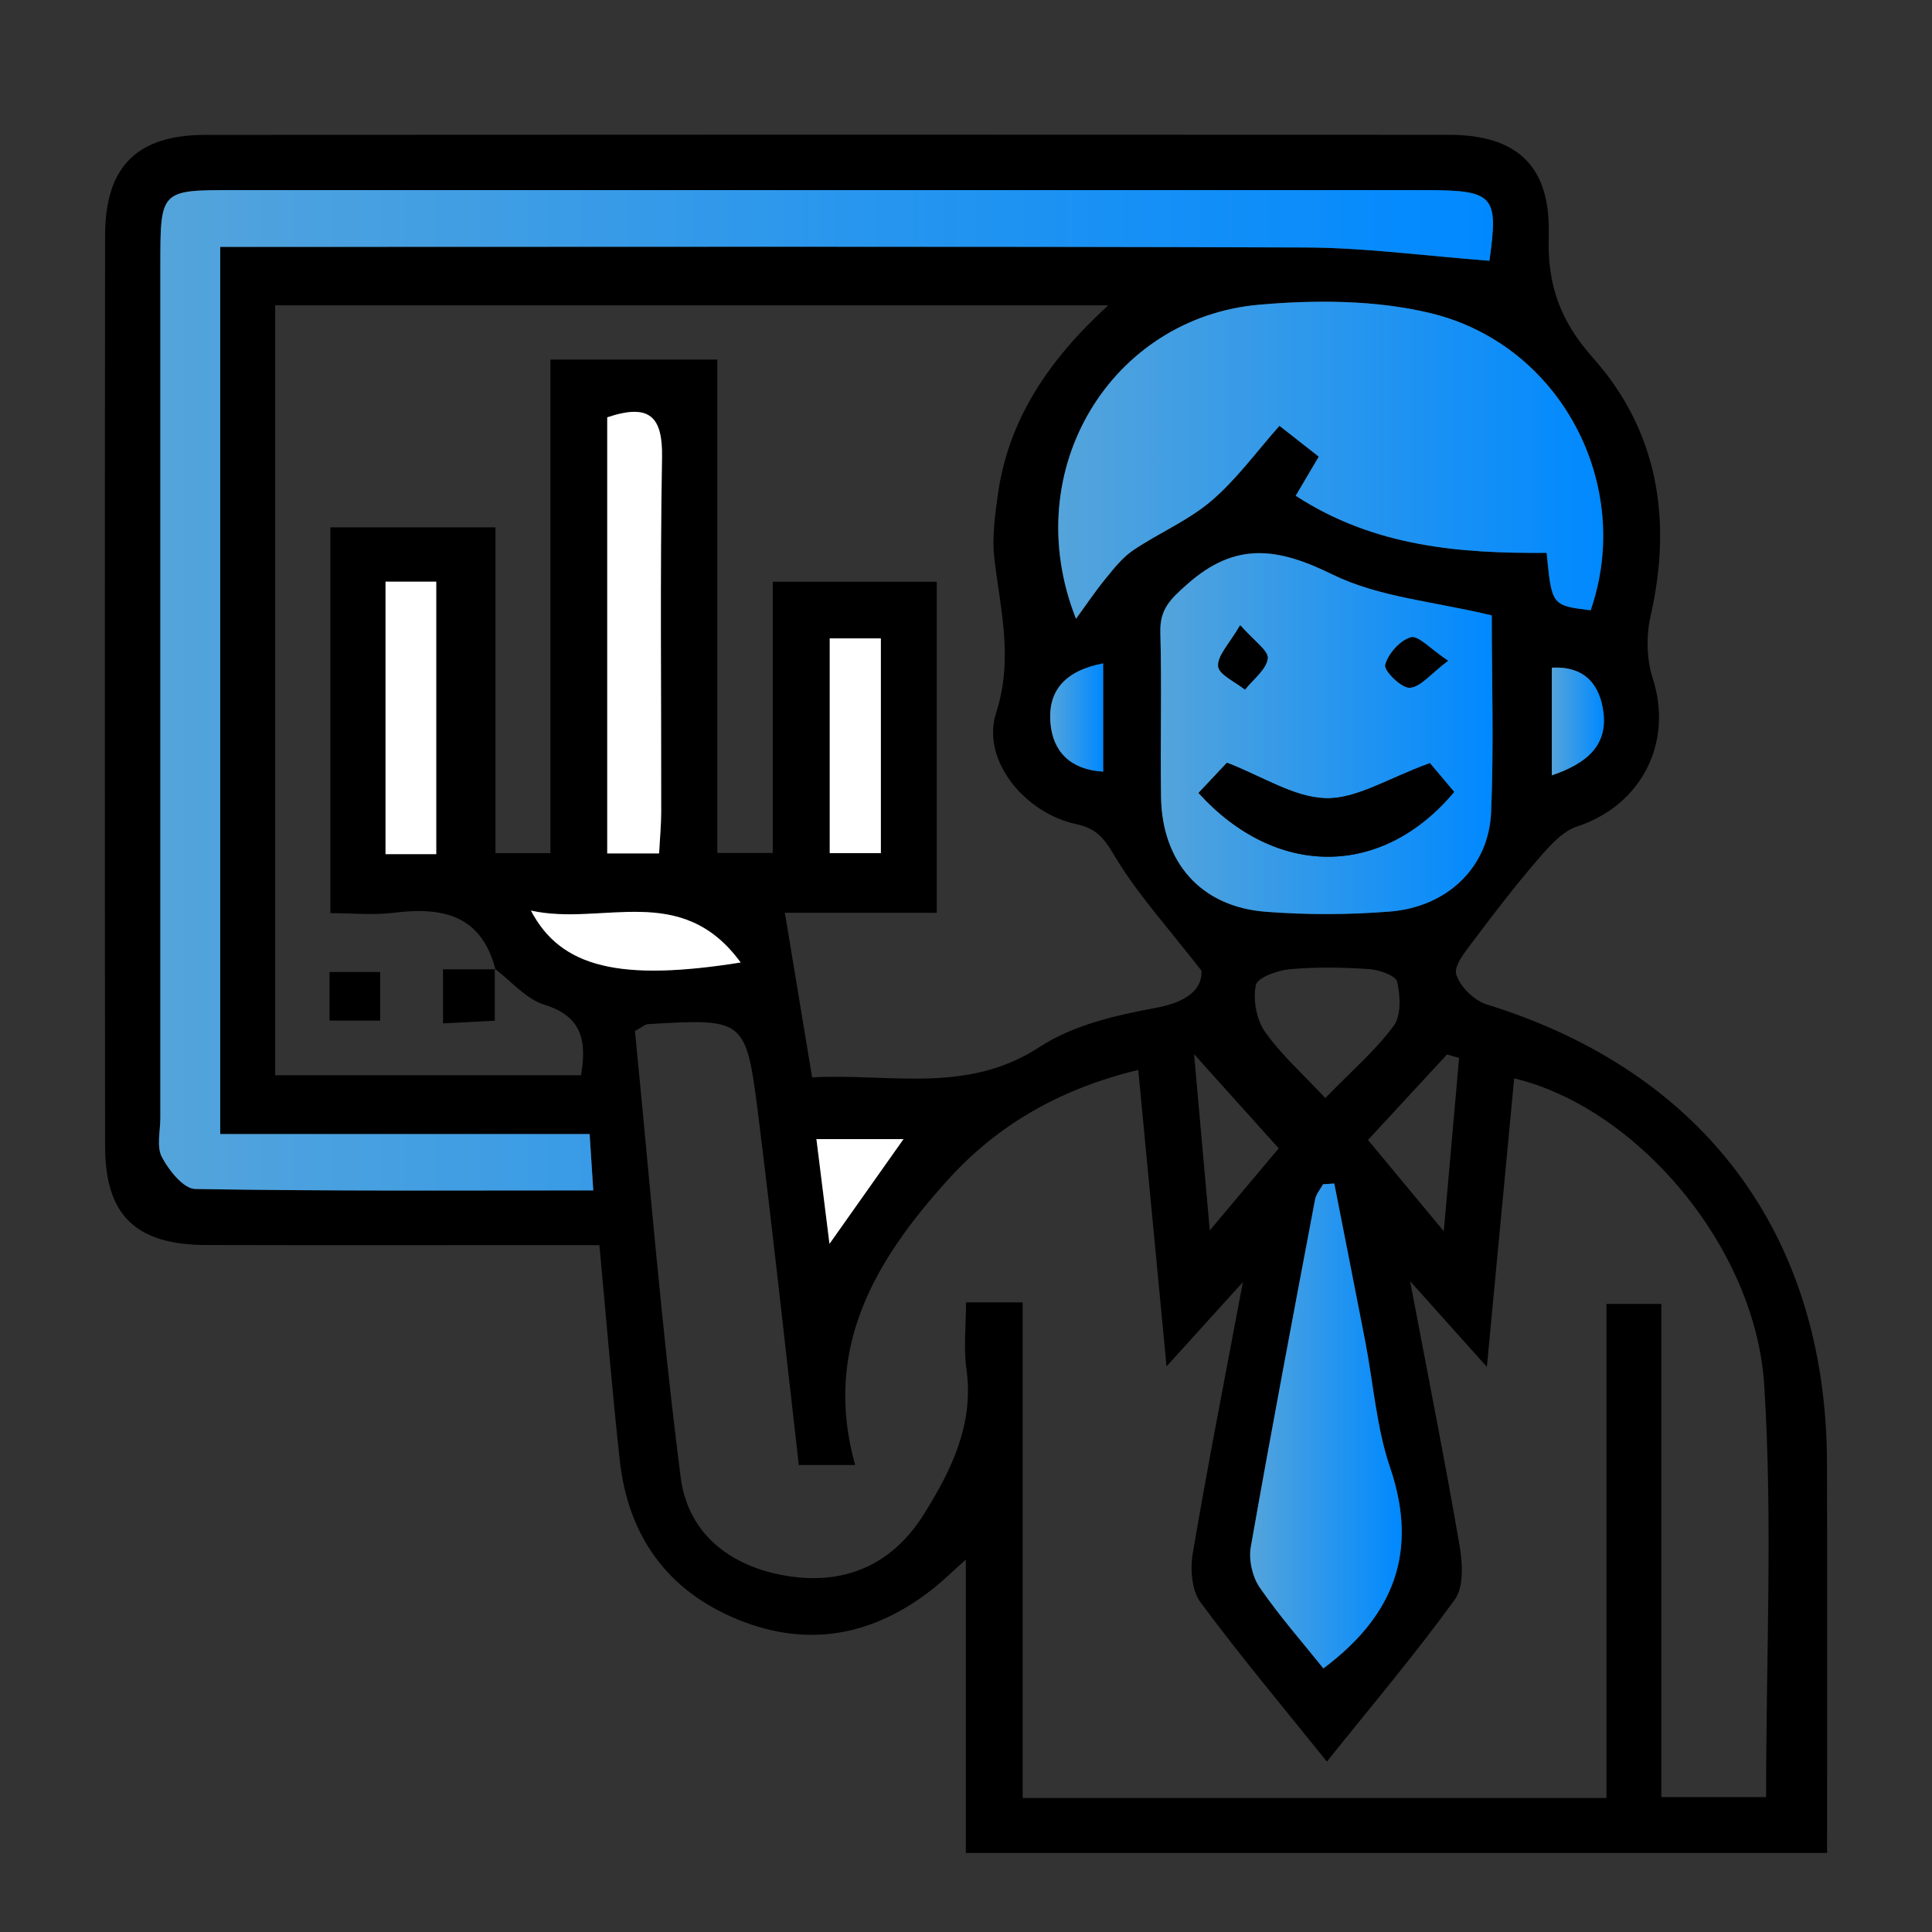 <?xml version="1.0" encoding="UTF-8"?> <svg xmlns="http://www.w3.org/2000/svg" xmlns:xlink="http://www.w3.org/1999/xlink" version="1.1" id="Layer_1" x="0px" y="0px" width="106px" height="106px" viewBox="0 0 106 106" xml:space="preserve"><rect x="0" y="0" width="106" height="106" fill="#333333" stroke="none"/> <g> <path fill-rule="evenodd" clip-rule="evenodd" d="M52.991,101.663c0-5.336,0-10.515,0-16.095c-0.782,0.696-1.273,1.18-1.811,1.604 c-3.258,2.573-6.85,3.268-10.728,1.672c-3.875-1.595-5.993-4.601-6.449-8.73c-0.418-3.79-0.724-7.593-1.117-11.8 c-0.86,0-1.709,0-2.559,0c-6.335,0-12.67,0.011-19.005-0.005c-3.873-0.01-5.553-1.628-5.557-5.43c-0.017-16.649-0.017-33.3,0-49.95 c0.004-3.783,1.738-5.527,5.511-5.529C34.019,7.384,56.76,7.385,79.501,7.397c3.76,0.002,5.586,1.734,5.47,5.535 c-0.081,2.646,0.59,4.637,2.427,6.699c3.571,4.011,4.363,8.9,3.164,14.153c-0.247,1.087-0.226,2.376,0.115,3.429 c1.139,3.521-0.609,6.967-4.146,8.131c-0.816,0.27-1.522,1.073-2.12,1.768c-1.25,1.448-2.42,2.969-3.567,4.5 c-0.426,0.568-1.094,1.373-0.945,1.853c0.206,0.669,0.981,1.43,1.671,1.643c11.933,3.693,18.635,12.665,18.669,25.157 c0.02,7.063,0.004,14.126,0.004,21.398C84.525,101.663,68.913,101.663,52.991,101.663z M27.146,53.147l0.034,0.034 c-0.767-2.979-2.9-3.433-5.555-3.104c-1.165,0.144-2.363,0.023-3.498,0.023c0-7.332,0-14.27,0-21.166c3.068,0,5.949,0,9.058,0 c0,6.056,0,11.947,0,17.873c1.071,0,1.911,0,3.014,0c0-9.123,0-18.086,0-27.08c3.147,0,6.024,0,9.156,0c0,9.119,0,18.089,0,27.072 c1.098,0,1.938,0,3.043,0c0-5.07,0-9.977,0-14.879c3.151,0,6.03,0,8.998,0c0,6.057,0,11.949,0,18.159c-2.886,0-5.672,0-8.333,0 c0.519,3.136,0.988,5.979,1.493,9.031c4.236-0.234,8.48,0.953,12.492-1.673c1.83-1.198,4.199-1.741,6.403-2.148 c1.821-0.336,2.52-1.123,2.47-2.031c-1.829-2.347-3.389-4.07-4.596-6.014c-0.613-0.986-0.931-1.74-2.28-2.029 c-2.841-0.609-5.22-3.529-4.395-6.098c0.966-3.007,0.227-5.68-0.098-8.513c-0.126-1.108,0.032-2.268,0.184-3.388 c0.566-4.18,2.793-7.467,6.068-10.464c-15.487,0-30.594,0-45.707,0c0,14.177,0,28.183,0,42.244c5.702,0,11.256,0,16.779,0 c0.338-1.942,0.021-3.243-2.013-3.873C28.853,54.81,28.046,53.828,27.146,53.147z M56.109,71.454c0,9.229,0,18.193,0,27.195 c10.779,0,21.284,0,32.031,0c0-9.158,0-18.132,0-27.11c1.085,0,1.922,0,3.01,0c0,9.149,0,18.116,0,27.06c2.142,0,4.026,0,5.747,0 c0-7.695,0.368-15.177-0.102-22.604c-0.483-7.633-7.021-15.232-13.719-16.83c-0.487,5.143-0.971,10.258-1.498,15.829 c-1.465-1.635-2.637-2.944-4.212-4.701c1.001,5.279,1.919,9.884,2.714,14.512c0.166,0.962,0.238,2.265-0.267,2.962 c-2.18,3.013-4.591,5.858-7.013,8.885c-2.422-3.019-4.77-5.814-6.937-8.745c-0.481-0.652-0.567-1.817-0.422-2.677 c0.807-4.764,1.741-9.506,2.749-14.886c-1.563,1.726-2.705,2.986-4.187,4.623c-0.549-5.752-1.043-10.934-1.552-16.266 c-4.342,1.052-7.747,3.044-10.458,6.046c-3.949,4.371-6.875,9.199-5.075,15.633c-1.31,0-2.148,0-3.09,0 c-0.748-6.499-1.429-12.864-2.229-19.214c-0.667-5.296-0.729-5.29-6.061-4.975c-0.143,0.009-0.276,0.143-0.701,0.376 c0.803,8.085,1.459,16.317,2.511,24.498c0.411,3.197,2.892,5.004,6.098,5.438c3.104,0.419,5.588-0.771,7.247-3.429 c1.513-2.422,2.757-4.94,2.33-7.975C52.863,73.934,53,72.727,53,71.454C54.099,71.454,54.879,71.454,56.109,71.454z M81.717,14.308 c0.506-3.605,0.276-3.879-3.623-3.879c-21.766-0.002-43.531-0.002-65.297,0c-3.998,0-4,0.003-4,4.115 c-0.001,15.594-0.001,31.187,0,46.78c0.001,0.73-0.219,1.585,0.085,2.16c0.383,0.728,1.188,1.738,1.827,1.749 c7.207,0.123,14.417,0.078,21.84,0.078c-0.07-1.092-0.125-1.933-0.2-3.091c-6.875,0-13.562,0-20.267,0c0-16.371,0-32.409,0-48.675 c1.119,0,2.077,0,3.036,0c18.842,0,37.684-0.035,56.525,0.033C74.931,13.591,78.216,14.043,81.717,14.308z M59.035,33.951 c0.541-0.741,1.053-1.506,1.631-2.216c0.456-0.559,0.924-1.153,1.51-1.549c1.401-0.945,3.014-1.621,4.284-2.705 c1.382-1.18,2.475-2.697,3.737-4.119c0.805,0.631,1.489,1.167,2.157,1.691c-0.47,0.796-0.859,1.458-1.265,2.146 c4.312,2.81,9.044,3.17,13.768,3.133c0.281,2.889,0.281,2.889,2.414,3.15c2.38-6.837-1.608-14.579-8.802-16.307 c-3.005-0.721-6.295-0.731-9.401-0.457C61.031,17.427,55.792,25.733,59.035,33.951z M81.846,33.765 c-3.161-0.766-6.195-0.996-8.73-2.242c-2.987-1.469-5.304-1.834-7.964,0.518c-0.943,0.834-1.523,1.379-1.488,2.658 c0.082,3.001-0.008,6.006,0.037,9.008c0.053,3.611,2.189,6.04,5.737,6.316c2.258,0.175,4.552,0.17,6.81-0.01 c3.159-0.25,5.433-2.434,5.562-5.436C81.966,40.938,81.846,37.288,81.846,33.765z M73.205,64.934 c-0.205,0.013-0.41,0.027-0.615,0.04c-0.149,0.276-0.381,0.537-0.437,0.831c-1.2,6.354-2.409,12.708-3.528,19.077 c-0.123,0.699,0.088,1.632,0.491,2.217c1.083,1.573,2.355,3.019,3.492,4.438c3.896-2.91,5.224-6.424,3.657-11.028 c-0.747-2.197-0.913-4.591-1.357-6.893C74.349,70.721,73.773,67.827,73.205,64.934z M33.316,22.897c0,8.036,0,15.936,0,23.928 c1.004,0,1.855,0,2.845,0c0.046-0.85,0.115-1.564,0.116-2.277c0.009-6.48-0.068-12.962,0.045-19.439 C36.361,22.868,35.658,22.112,33.316,22.897z M23.935,46.862c0-5.126,0-10.028,0-14.95c-1.02,0-1.871,0-2.783,0 c0,5.048,0,9.945,0,14.95C22.109,46.862,22.896,46.862,23.935,46.862z M48.329,35.026c-1.031,0-1.922,0-2.806,0 c0,4.063,0,7.898,0,11.78c1.021,0,1.864,0,2.806,0C48.329,42.802,48.329,38.962,48.329,35.026z M72.713,60.246 c1.454-1.496,2.755-2.615,3.752-3.961c0.42-0.567,0.368-1.649,0.191-2.419c-0.079-0.342-0.986-0.659-1.537-0.696 c-1.446-0.097-2.911-0.125-4.353,0.007c-0.676,0.062-1.781,0.459-1.865,0.872c-0.162,0.797,0.028,1.878,0.495,2.546 C70.264,57.839,71.434,58.873,72.713,60.246z M40.637,52.808c-3.26-4.474-7.58-1.978-11.507-2.848 C30.774,53.103,34.039,53.857,40.637,52.808z M79.214,67.554c0.318-3.604,0.579-6.559,0.84-9.515 c-0.221-0.061-0.441-0.122-0.663-0.183c-1.404,1.518-2.808,3.035-4.336,4.688C76.241,63.974,77.517,65.509,79.214,67.554z M70.157,63.005c-1.567-1.744-2.964-3.299-4.643-5.167c0.291,3.271,0.551,6.176,0.862,9.667 C68.06,65.502,69.338,63.981,70.157,63.005z M60.526,36.397c-2.153,0.41-3.036,1.551-2.893,3.266 c0.132,1.569,1.086,2.566,2.893,2.676C60.526,40.362,60.526,38.55,60.526,36.397z M45.51,68.244 c1.604-2.27,2.807-3.973,4.062-5.747c-1.752,0-3.225,0-4.778,0C45.024,64.355,45.229,65.99,45.51,68.244z M85.141,42.54 c1.987-0.671,3.06-1.69,2.83-3.471c-0.185-1.436-0.968-2.543-2.83-2.436C85.141,38.535,85.141,40.372,85.141,42.54z"></path> <linearGradient id="SVGID_1_" gradientUnits="userSpaceOnUse" x1="8.721" y1="37.873" x2="81.913" y2="37.873"> <stop offset="0" style="stop-color:#54A4DB"></stop> <stop offset="1" style="stop-color:#0089FF"></stop> </linearGradient> <path fill-rule="evenodd" clip-rule="evenodd" fill="url(#SVGID_1_)" d="M81.717,14.308c-3.501-0.265-6.786-0.717-10.073-0.729 c-18.842-0.068-37.684-0.033-56.525-0.033c-0.959,0-1.917,0-3.036,0c0,16.266,0,32.304,0,48.675c6.705,0,13.392,0,20.267,0 c0.075,1.158,0.13,1.999,0.2,3.091c-7.423,0-14.633,0.045-21.84-0.078c-0.639-0.011-1.444-1.021-1.827-1.749 c-0.304-0.575-0.084-1.43-0.085-2.16c-0.001-15.594-0.001-31.187,0-46.78c0-4.112,0.002-4.115,4-4.115 c21.766-0.002,43.531-0.002,65.297,0C81.993,10.429,82.223,10.702,81.717,14.308z"></path> <linearGradient id="SVGID_2_" gradientUnits="userSpaceOnUse" x1="58.06" y1="25.252" x2="87.961" y2="25.252"> <stop offset="0" style="stop-color:#54A4DB"></stop> <stop offset="1" style="stop-color:#0089FF"></stop> </linearGradient> <path fill-rule="evenodd" clip-rule="evenodd" fill="url(#SVGID_2_)" d="M59.035,33.951c-3.243-8.218,1.996-16.524,10.033-17.231 c3.106-0.274,6.396-0.264,9.401,0.457c7.193,1.728,11.182,9.47,8.802,16.307c-2.133-0.262-2.133-0.262-2.414-3.15 C80.134,30.37,75.401,30.01,71.09,27.2c0.405-0.688,0.795-1.351,1.265-2.146c-0.668-0.524-1.353-1.061-2.157-1.691 c-1.263,1.422-2.355,2.939-3.737,4.119c-1.271,1.084-2.883,1.76-4.284,2.705c-0.586,0.396-1.054,0.99-1.51,1.549 C60.088,32.445,59.576,33.21,59.035,33.951z"></path> <linearGradient id="SVGID_3_" gradientUnits="userSpaceOnUse" x1="63.661" y1="40.249" x2="81.89" y2="40.249"> <stop offset="0" style="stop-color:#54A4DB"></stop> <stop offset="1" style="stop-color:#0089FF"></stop> </linearGradient> <path fill-rule="evenodd" clip-rule="evenodd" fill="url(#SVGID_3_)" d="M81.846,33.765c0,3.523,0.12,7.174-0.037,10.813 c-0.129,3.002-2.402,5.186-5.562,5.436c-2.258,0.18-4.552,0.185-6.81,0.01c-3.548-0.276-5.685-2.705-5.737-6.316 c-0.045-3.002,0.045-6.007-0.037-9.008c-0.035-1.279,0.545-1.824,1.488-2.658c2.66-2.352,4.977-1.986,7.964-0.518 C75.65,32.769,78.685,32.999,81.846,33.765z M79.781,43.449c-0.595-0.706-1.196-1.421-1.328-1.578 c-2.314,0.839-4.019,1.962-5.697,1.925c-1.754-0.039-3.483-1.196-5.438-1.947c-0.369,0.392-0.968,1.029-1.558,1.657 C70.017,48.196,75.845,48.167,79.781,43.449z M68.044,34.303c-0.586,1.015-1.247,1.657-1.206,2.251 c0.032,0.459,0.945,0.856,1.467,1.281c0.446-0.564,1.164-1.092,1.246-1.705C69.608,35.704,68.791,35.161,68.044,34.303z M79.444,36.253c-0.974-0.648-1.628-1.398-2.038-1.283c-0.593,0.168-1.244,0.901-1.401,1.514c-0.081,0.311,0.887,1.271,1.341,1.246 C77.937,37.695,78.487,36.972,79.444,36.253z"></path> <linearGradient id="SVGID_4_" gradientUnits="userSpaceOnUse" x1="68.59" y1="78.235" x2="76.908" y2="78.235"> <stop offset="0" style="stop-color:#54A4DB"></stop> <stop offset="1" style="stop-color:#0089FF"></stop> </linearGradient> <path fill-rule="evenodd" clip-rule="evenodd" fill="url(#SVGID_4_)" d="M73.205,64.934c0.568,2.894,1.144,5.787,1.703,8.683 c0.444,2.302,0.61,4.695,1.357,6.893c1.566,4.604,0.239,8.118-3.657,11.028c-1.137-1.42-2.409-2.865-3.492-4.438 c-0.403-0.585-0.614-1.518-0.491-2.217c1.119-6.369,2.328-12.723,3.528-19.077c0.056-0.294,0.287-0.555,0.437-0.831 C72.795,64.961,73,64.946,73.205,64.934z"></path> <path fill-rule="evenodd" clip-rule="evenodd" fill="#FFFFFF" d="M33.316,22.897c2.342-0.785,3.045-0.029,3.006,2.211 c-0.113,6.478-0.036,12.959-0.045,19.439c-0.001,0.713-0.07,1.428-0.116,2.277c-0.989,0-1.841,0-2.845,0 C33.316,38.833,33.316,30.934,33.316,22.897z"></path> <path fill-rule="evenodd" clip-rule="evenodd" fill="#FFFFFF" d="M23.935,46.862c-1.039,0-1.825,0-2.783,0c0-5.005,0-9.902,0-14.95 c0.912,0,1.764,0,2.783,0C23.935,36.834,23.935,41.736,23.935,46.862z"></path> <path fill-rule="evenodd" clip-rule="evenodd" fill="#FFFFFF" d="M48.329,35.026c0,3.936,0,7.775,0,11.78c-0.941,0-1.784,0-2.806,0 c0-3.882,0-7.718,0-11.78C46.407,35.026,47.298,35.026,48.329,35.026z"></path> <path fill-rule="evenodd" clip-rule="evenodd" fill="#FFFFFF" d="M40.637,52.808c-6.598,1.05-9.862,0.295-11.507-2.848 C33.057,50.83,37.377,48.334,40.637,52.808z"></path> <linearGradient id="SVGID_5_" gradientUnits="userSpaceOnUse" x1="57.619" y1="39.368" x2="60.526" y2="39.368"> <stop offset="0" style="stop-color:#54A4DB"></stop> <stop offset="1" style="stop-color:#0089FF"></stop> </linearGradient> <path fill-rule="evenodd" clip-rule="evenodd" fill="url(#SVGID_5_)" d="M60.526,36.397c0,2.152,0,3.965,0,5.941 c-1.807-0.109-2.761-1.106-2.893-2.676C57.49,37.948,58.373,36.808,60.526,36.397z"></path> <path fill-rule="evenodd" clip-rule="evenodd" fill="#FFFFFF" d="M45.51,68.244c-0.281-2.254-0.485-3.889-0.717-5.747 c1.554,0,3.026,0,4.778,0C48.316,64.271,47.114,65.975,45.51,68.244z"></path> <linearGradient id="SVGID_6_" gradientUnits="userSpaceOnUse" x1="85.141" y1="39.583" x2="88.001" y2="39.583"> <stop offset="0" style="stop-color:#54A4DB"></stop> <stop offset="1" style="stop-color:#0089FF"></stop> </linearGradient> <path fill-rule="evenodd" clip-rule="evenodd" fill="url(#SVGID_6_)" d="M85.141,42.54c0-2.168,0-4.005,0-5.906 c1.862-0.107,2.646,1,2.83,2.436C88.2,40.85,87.128,41.869,85.141,42.54z"></path> <path fill-rule="evenodd" clip-rule="evenodd" d="M20.857,53.329c0,0.974,0,1.756,0,2.666c-0.957,0-1.8,0-2.777,0 c0-0.92,0-1.758,0-2.666C19.07,53.329,19.971,53.329,20.857,53.329z"></path> <path fill-rule="evenodd" clip-rule="evenodd" d="M27.146,53.147c0,0.873,0,1.747,0,2.854c-0.947,0.048-1.788,0.092-2.838,0.146 c0-1.004,0-1.892,0-2.966c0.996,0,1.934,0,2.872,0L27.146,53.147z"></path> <path fill-rule="evenodd" clip-rule="evenodd" d="M79.781,43.449c-3.937,4.718-9.765,4.747-14.021,0.057 c0.59-0.628,1.188-1.266,1.558-1.657c1.955,0.751,3.685,1.908,5.438,1.947c1.679,0.037,3.383-1.086,5.697-1.925 C78.585,42.028,79.187,42.743,79.781,43.449z"></path> <path fill-rule="evenodd" clip-rule="evenodd" d="M68.044,34.303c0.747,0.858,1.564,1.401,1.507,1.827 c-0.082,0.613-0.8,1.141-1.246,1.705c-0.521-0.425-1.435-0.822-1.467-1.281C66.797,35.96,67.458,35.317,68.044,34.303z"></path> <path fill-rule="evenodd" clip-rule="evenodd" d="M79.444,36.253c-0.957,0.719-1.508,1.442-2.099,1.477 c-0.454,0.025-1.422-0.936-1.341-1.246c0.157-0.612,0.809-1.346,1.401-1.514C77.816,34.854,78.471,35.604,79.444,36.253z"></path> </g> </svg> 